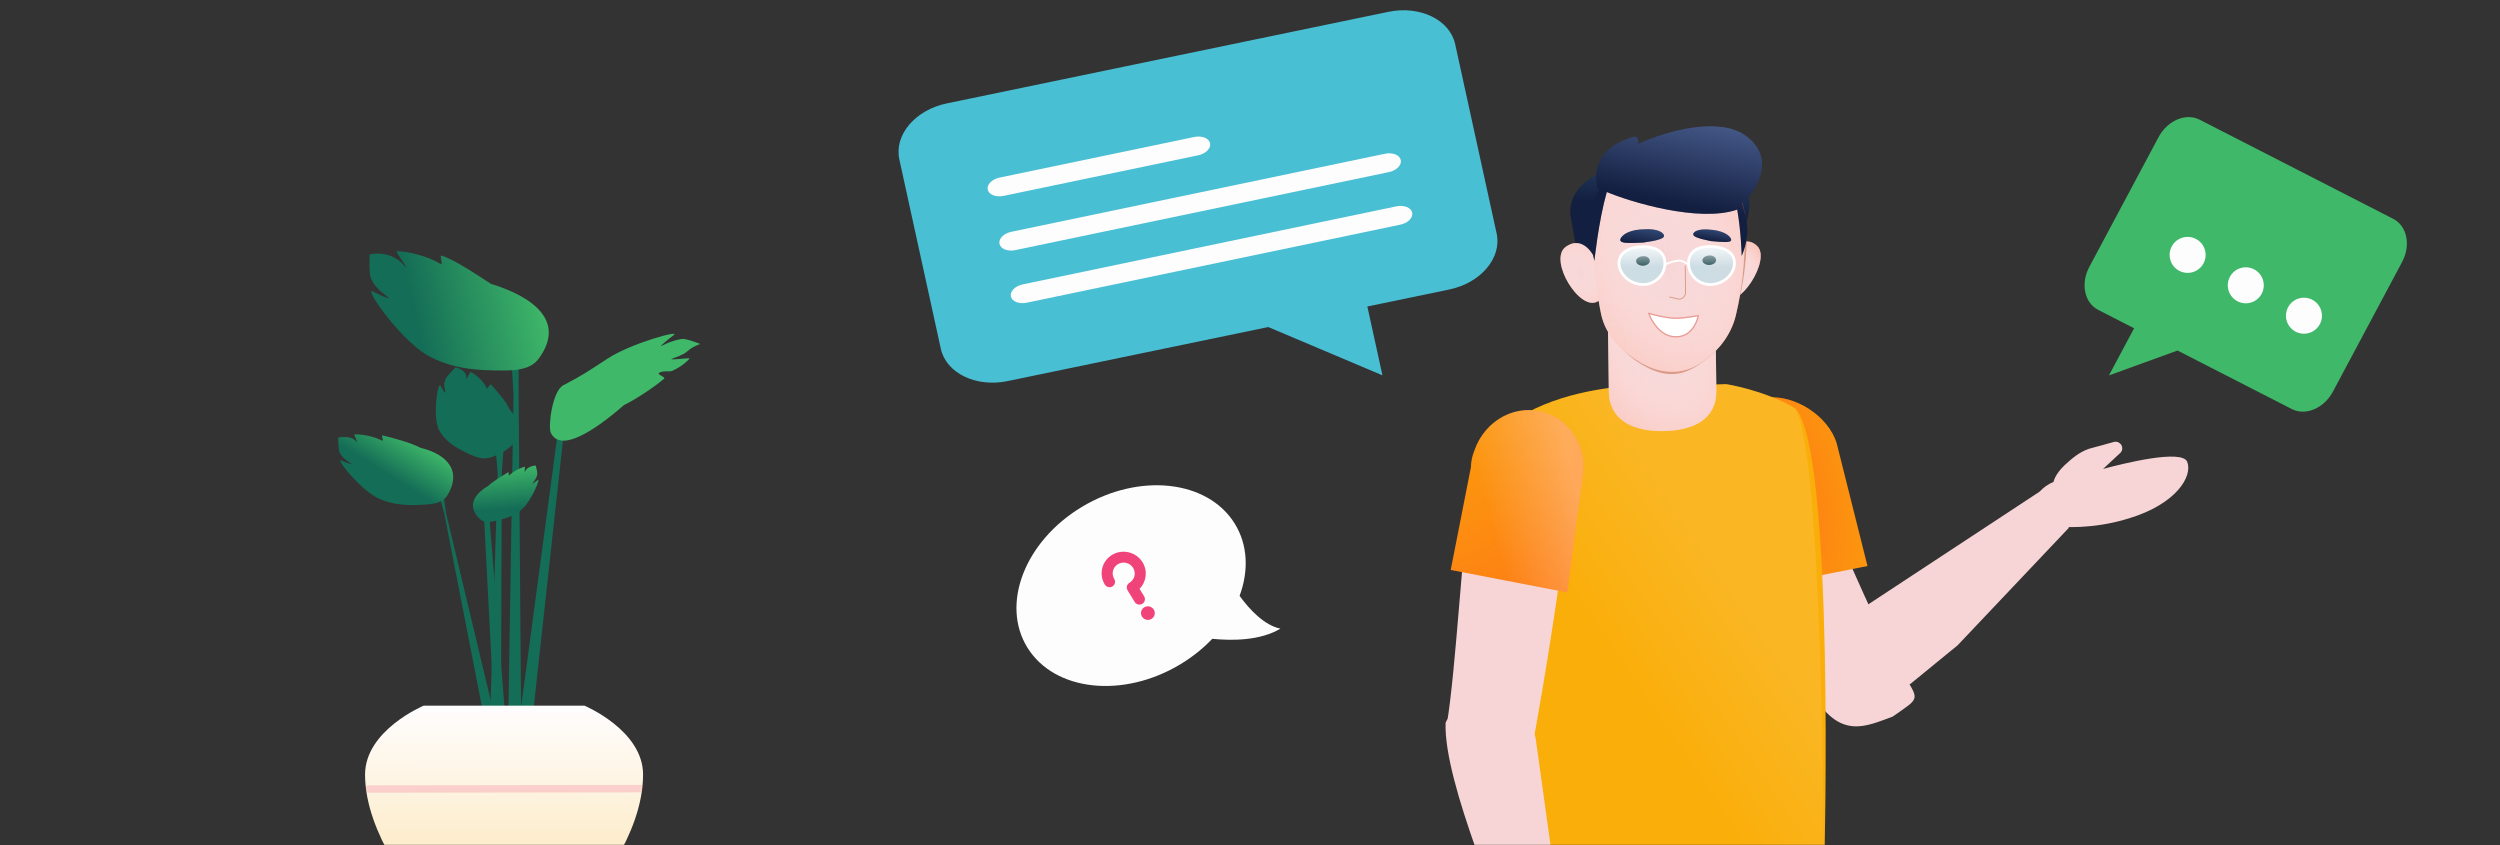<svg width="1346" height="455" viewBox="0 0 1346 455" fill="none" xmlns="http://www.w3.org/2000/svg">
<rect x="0" y="0" width="1346" height="455" fill="#333333" stroke="none"/>
<mask id="mask0" mask-type="alpha" maskUnits="userSpaceOnUse" x="0" y="0" width="1346" height="455">
<rect width="1346" height="455" fill="#C4C4C4"/>
</mask>
<g mask="url(#mask0)">
<path d="M968.443 245.05C983.288 270.638 1008.34 335.169 1023.84 361.361C1033.41 377.532 1034.38 375.03 1019.05 385.798C1004.69 391.005 990.535 398.686 975.632 373.029C975.632 373.029 907.461 282.721 906.509 266.709C905.557 250.697 904.229 243.684 924.489 237.826C943.365 232.045 962.721 235.524 968.443 245.05Z" fill="#F7D5D6"/>
<path d="M927.929 250.361C926.227 232.829 933.599 215.786 951.099 213.985C966.777 212.424 984.333 224.183 988.83 238.473L1005.46 304.742L956.732 314.409L930.116 259.847C929.144 256.605 928.293 253.723 927.929 250.361Z" fill="url(#paint0_radial)"/>
<path d="M929.393 206.806L902.725 207.705L877.028 207.834C877.028 207.834 845.876 209.118 822.117 222.221C798.481 235.324 834.682 472.841 834.682 472.841C834.682 472.841 882.604 473.869 909.392 472.841C934.847 471.814 982.192 466.745 982.192 466.745C982.192 466.745 988.194 240.761 966.363 219.652C949.393 209.889 929.393 206.806 929.393 206.806Z" fill="#FAAE0A"/>
<path d="M844.512 524.862L826.803 397.571C825.147 386.632 810.959 380.099 796.824 383.823C788.227 386.002 780.52 382.558 778.303 389.237C777.258 421.785 809.419 493.269 821.387 529.825L844.512 524.862Z" fill="#F7D5D6"/>
<path d="M791.984 262.952C787.36 291.823 783.935 360.381 778.949 390.03C779.048 409.953 785.145 404.613 797.926 405.04C811.502 405.386 822.487 419.166 827.139 390.21C827.139 390.21 847.203 278.558 843.133 263.144C839.063 247.729 841.813 240.703 823.113 241.62C805.592 242.169 793.868 252.141 791.984 262.952Z" fill="#F7D5D6"/>
<path d="M929.375 206.806L902.821 207.705L877.232 207.834C877.232 207.834 846.212 209.118 822.554 222.221C799.018 235.324 838.97 472.841 838.97 472.841C838.97 472.841 882.784 473.869 909.459 472.841C934.807 471.814 981.924 472.841 981.924 472.841C981.924 472.841 981.924 240.761 966.189 219.652C949.291 209.889 929.375 206.806 929.375 206.806Z" fill="url(#paint1_linear)" fill-opacity="0.1"/>
<path d="M1111.54 250.501C1106.24 255.579 1105.61 259.46 1105.61 259.46C1099.59 262.025 1095.06 266.667 1096.27 272.574L1095.87 275.724C1097.01 281.247 1102.92 284.895 1108.83 283.665L1109.12 283.56C1109.12 283.56 1126.32 285.342 1146.24 279.078C1171.96 271.297 1180.66 256.222 1177.59 248.629C1174.78 241.753 1143.94 249.341 1132.29 252.473L1141.57 243.854C1142.72 242.71 1142.97 241.158 1142.14 239.587C1141.16 238.069 1139.47 237.538 1138.06 237.964L1124.7 241.627C1119.2 243.522 1115.37 247.012 1111.54 250.501Z" fill="#F7D5D6"/>
<path d="M793.868 242.403C799.64 225.793 817.021 216.787 832.7 222.473C846.752 227.298 854.56 241.869 852.123 256.617L843.774 318.963L781.063 306.871L791.938 251.57C791.966 248.58 792.62 245.405 793.868 242.403Z" fill="url(#paint2_radial)"/>
<path d="M793.868 242.403C799.64 225.793 817.021 216.787 832.7 222.473C846.752 227.298 854.56 241.869 852.123 256.617L843.774 318.963L781.063 306.871L791.938 251.57C791.966 248.58 792.62 245.405 793.868 242.403Z" fill="url(#paint3_linear)" fill-opacity="0.3"/>
<path d="M1113.93 284.107L1053.98 347.429L1028.77 368.05C1020.59 374.558 997.14 369.233 991.832 351.551C989.62 344.5 992.606 336.798 1001.56 328.228L1098.99 264.127L1113.93 284.107Z" fill="#F7D5D6"/>
<path d="M895.604 232.09C879.553 232.353 866.311 226.437 866.178 210.66L865.375 150.446L923.292 149.525L924.094 210.003C924.496 225.78 911.655 231.828 895.604 232.09Z" fill="#F7D5D6"/>
<path d="M895.604 232.09C879.553 232.353 866.311 226.437 866.178 210.66L865.375 150.446L923.292 149.525L924.094 210.003C924.496 225.78 911.655 231.828 895.604 232.09Z" fill="url(#paint4_radial)"/>
<path d="M852.4 153.47L845.98 118.367C842.101 100.092 862.699 89.969 875.406 89.837L918.877 89.048C932.253 88.785 946.699 97.988 940.278 119.024L938.005 150.446L852.4 153.47Z" fill="url(#paint5_linear)"/>
<path d="M852.4 153.47L845.98 118.367C842.101 100.092 862.699 89.969 875.406 89.837L918.877 89.048C932.253 88.785 946.699 97.988 940.278 119.024L938.005 150.446L852.4 153.47Z" fill="#1E45AE" fill-opacity="0.3"/>
<path d="M927.973 160.175C936.132 167.275 953.788 139.797 946.03 132.434C938.272 125.072 931.317 136.904 931.317 136.904L930.113 147.422L927.839 157.283L927.17 160.175H927.973Z" fill="#F7D5D6"/>
<path d="M927.973 160.175C936.132 167.275 953.788 139.797 946.03 132.434C938.272 125.072 931.317 136.904 931.317 136.904L930.113 147.422L927.839 157.283L927.17 160.175H927.973Z" fill="url(#paint6_radial)"/>
<path d="M860.424 162.147C850.794 168.458 833.405 140.06 842.902 132.96C852.532 125.992 858.418 138.613 858.418 138.613L861.494 148.343L860.692 158.86L861.36 161.753L860.424 162.147Z" fill="#F7D5D6"/>
<path d="M860.424 162.147C850.794 168.458 833.405 140.06 842.902 132.96C852.532 125.992 858.418 138.613 858.418 138.613L861.494 148.343L860.692 158.86L861.36 161.753L860.424 162.147Z" fill="url(#paint7_radial)"/>
<path d="M940.427 125.334C940.694 143.346 937.217 158.729 934.675 169.509C932.535 180.29 924.51 189.625 915.281 195.935L913.676 196.987C903.778 203.298 894.95 202.641 884.517 196.593C874.083 190.545 866.861 181.868 864.453 170.43C860.173 149.525 858.166 126.386 858.166 126.386C858.166 126.386 853.886 81.291 898.026 81.554C942.567 81.817 940.427 125.334 940.427 125.334Z" fill="#BC5F36" fill-opacity="0.5"/>
<path d="M939.341 124.02C939.608 142.032 937.468 157.414 934.927 168.195C932.787 178.976 926.099 188.31 916.869 194.621L915.264 195.673C905.366 202.115 893.863 201.326 883.43 195.278C872.997 189.231 864.437 180.553 862.029 169.115C857.749 148.211 857.08 125.072 857.08 125.072C857.08 125.072 852.8 79.977 896.94 80.239C941.481 80.502 939.341 124.02 939.341 124.02Z" fill="#F7D5D6"/>
<path d="M939.341 124.02C939.608 142.032 937.468 157.414 934.927 168.195C932.145 179.993 926.099 188.31 916.869 194.621L915.264 195.673C905.366 202.115 893.863 201.326 883.43 195.278C872.997 189.231 864.437 180.553 862.029 169.115C857.749 148.211 857.08 125.072 857.08 125.072C857.08 125.072 852.8 79.977 896.94 80.239C941.481 80.502 939.341 124.02 939.341 124.02Z" fill="url(#paint8_radial)"/>
<path d="M939.208 72.614C925.029 63.017 897.342 70.379 882.093 77.479C882.361 72.877 879.686 73.666 879.686 73.666C853.068 81.028 860.291 101.407 860.291 101.407C860.291 101.407 860.291 101.407 860.692 101.407C858.151 107.323 853.068 118.761 858.418 140.454C858.418 140.454 860.692 118.761 865.106 103.379C876.877 108.375 914.462 120.076 935.329 112.845C937.469 125.203 937.736 137.825 937.736 137.825C943.488 124.02 939.475 116.132 937.736 109.032C939.074 107.98 940.411 107.06 941.348 106.008C941.348 106.271 959.137 86.287 939.208 72.614Z" fill="url(#paint9_linear)"/>
<path d="M939.208 72.614C925.029 63.017 897.342 70.379 882.093 77.479C882.361 72.877 879.686 73.666 879.686 73.666C853.068 81.028 860.291 101.407 860.291 101.407C860.291 101.407 860.291 101.407 860.692 101.407C858.151 107.323 853.068 118.761 858.418 140.454C858.418 140.454 860.692 118.761 865.106 103.379C876.877 108.375 914.462 120.076 935.329 112.845C937.469 125.203 937.736 137.825 937.736 137.825C943.488 124.02 939.475 116.132 937.736 109.032C939.074 107.98 940.411 107.06 941.348 106.008C941.348 106.271 959.137 86.287 939.208 72.614Z" fill="#1E45AE" fill-opacity="0.3"/>
<path opacity="0.5" d="M907.345 143.215L907.479 157.546C907.479 157.809 907.479 158.466 907.211 158.86C906.542 160.57 904.536 161.49 902.931 160.833L898.918 159.912" stroke="#BC5F36" stroke-width="0.521" stroke-miterlimit="10" stroke-linecap="round" stroke-linejoin="round"/>
<path d="M888.23 140.454C888.23 141.9 886.625 142.952 884.619 143.084C882.613 143.084 880.874 142.032 880.874 140.586C880.874 139.139 882.479 138.088 884.485 137.956C886.625 137.693 888.23 139.008 888.23 140.454Z" fill="#1A1A1A"/>
<path d="M923.943 140.06C923.943 141.506 922.338 142.558 920.332 142.689C918.326 142.689 916.587 141.637 916.587 140.191C916.587 138.745 918.192 137.693 920.198 137.562C922.205 137.299 923.943 138.613 923.943 140.06Z" fill="#1A1A1A"/>
<path d="M895.871 127.175C896.272 125.861 893.329 122.705 884.234 123.494C875.005 123.888 871.661 128.227 872.463 129.673C873.266 130.988 876.743 130.988 884.769 130.594C892.527 129.542 895.871 128.359 895.871 127.175Z" fill="url(#paint10_linear)"/>
<path d="M895.871 127.175C896.272 125.861 893.329 122.705 884.234 123.494C875.005 123.888 871.661 128.227 872.463 129.673C873.266 130.988 876.743 130.988 884.769 130.594C892.527 129.542 895.871 128.359 895.871 127.175Z" fill="#1E45AE" fill-opacity="0.3"/>
<path d="M911.654 126.255C911.387 125.072 913.928 122.705 921.82 123.757C929.845 124.546 932.654 128.358 931.985 129.542C931.316 130.593 928.24 130.462 921.151 129.805C914.463 128.49 911.52 127.307 911.654 126.255Z" fill="url(#paint11_linear)"/>
<path d="M911.654 126.255C911.387 125.072 913.928 122.705 921.82 123.757C929.845 124.546 932.654 128.358 931.985 129.542C931.316 130.593 928.24 130.462 921.151 129.805C914.463 128.49 911.52 127.307 911.654 126.255Z" fill="#1E45AE" fill-opacity="0.3"/>
<path d="M914.314 169.904C914.047 170.036 914.478 169.863 913.779 170.036C912.977 170.167 911.907 170.43 910.569 170.562C908.028 170.956 904.818 171.35 902.276 171.35C899.2 171.35 895.321 170.562 892.245 169.904C890.639 169.51 889.302 169.247 888.366 168.852C888.098 168.721 887.964 168.721 887.697 168.721C887.831 169.115 887.964 169.51 888.232 170.036C888.767 171.35 889.703 173.06 890.907 174.637C893.315 178.056 897.06 181.342 902.276 181.342C907.493 181.342 910.436 178.45 912.308 175.295C913.244 173.717 913.779 172.271 914.047 171.087C914.166 170.562 914.314 170.397 914.314 169.904Z" fill="white" stroke="#E89991" stroke-width="0.7"/>
<path d="M871.646 141.637C871.646 144.793 873.251 147.554 875.658 149.789C878.066 151.892 881.41 153.207 884.62 153.207C891.04 153.207 896.391 148.079 896.391 141.637C896.391 138.482 895.053 136.378 893.047 134.932C891.04 133.486 887.964 132.829 884.62 132.829C881.276 132.829 877.932 133.486 875.524 135.064C873.251 136.378 871.646 138.613 871.646 141.637Z" fill="#69E8FF" fill-opacity="0.3"/>
<path d="M871.646 141.637C871.646 144.793 873.251 147.554 875.658 149.789C878.066 151.892 881.41 153.207 884.62 153.207C891.04 153.207 896.391 148.079 896.391 141.637C896.391 138.482 895.053 136.378 893.047 134.932C891.04 133.486 887.964 132.829 884.62 132.829C881.276 132.829 877.932 133.486 875.524 135.064C873.251 136.378 871.646 138.613 871.646 141.637Z" fill="url(#paint12_linear)"/>
<path d="M871.646 141.637C871.646 144.793 873.251 147.554 875.658 149.789C878.066 151.892 881.41 153.207 884.62 153.207C891.04 153.207 896.391 148.079 896.391 141.637C896.391 138.482 895.053 136.378 893.047 134.932C891.04 133.486 887.964 132.829 884.62 132.829C881.276 132.829 877.932 133.486 875.524 135.064C873.251 136.378 871.646 138.613 871.646 141.637Z" stroke="white" stroke-width="1.5"/>
<path d="M909.099 141.637C909.099 147.948 914.315 153.207 920.869 153.207C924.079 153.207 927.423 151.892 929.831 149.789C932.239 147.685 933.844 144.793 933.844 141.637C933.844 138.614 932.372 136.379 929.965 134.932C927.557 133.486 924.213 132.697 920.869 132.697C917.525 132.697 914.583 133.355 912.443 134.801C910.436 136.379 909.099 138.482 909.099 141.637Z" fill="#69E8FF" fill-opacity="0.3"/>
<path d="M909.099 141.637C909.099 147.948 914.315 153.207 920.869 153.207C924.079 153.207 927.423 151.892 929.831 149.789C932.239 147.685 933.844 144.793 933.844 141.637C933.844 138.614 932.372 136.379 929.965 134.932C927.557 133.486 924.213 132.697 920.869 132.697C917.525 132.697 914.583 133.355 912.443 134.801C910.436 136.379 909.099 138.482 909.099 141.637Z" fill="url(#paint13_linear)"/>
<path d="M909.099 141.637C909.099 147.948 914.315 153.207 920.869 153.207C924.079 153.207 927.423 151.892 929.831 149.789C932.239 147.685 933.844 144.793 933.844 141.637C933.844 138.614 932.372 136.379 929.965 134.932C927.557 133.486 924.213 132.697 920.869 132.697C917.525 132.697 914.583 133.355 912.443 134.801C910.436 136.379 909.099 138.482 909.099 141.637Z" stroke="white" stroke-width="1.5"/>
<path d="M908.83 142.295C908.83 142.295 906.289 140.454 904.684 140.323C901.607 140.06 896.792 142.295 896.792 142.295" stroke="white"/>
<path d="M582.489 272.912C613.27 254.407 650.075 258.378 664.705 281.791C671.877 293.269 672.387 307.318 667.396 320.814C672.825 328.255 680.668 336.636 689.36 338.465C678.437 345.033 663.046 344.98 652.684 343.932C647.816 349.052 642.051 353.719 635.457 357.683C604.676 376.189 567.876 372.226 553.241 348.804C538.611 325.391 551.708 291.418 582.489 272.912Z" fill="#FEFDFE"/>
<path d="M484.206 85.817L506.536 187.773C509.412 200.905 525.503 208.695 542.473 205.177L682.827 176.075L744.302 202.07L736.185 165.012L780.27 155.871C797.24 152.353 808.668 138.856 805.793 125.729L783.463 23.773C780.587 10.641 764.496 2.85 747.526 6.369L509.736 55.673C492.759 59.193 481.33 72.689 484.206 85.817Z" fill="#49BFD4"/>
<path d="M645.097 83.61L540.345 105.456C536.207 106.319 532.382 104.811 531.791 102.094C531.199 99.377 534.063 96.474 538.201 95.611L642.953 73.765C647.09 72.902 650.915 74.41 651.507 77.127C652.099 79.844 649.234 82.747 645.097 83.61Z" fill="#FEFDFE"/>
<path d="M747.799 92.646L546.643 134.661C542.523 135.521 538.713 134.008 538.121 131.286C537.529 128.565 540.379 125.66 544.499 124.8L745.655 82.785C749.775 81.924 753.585 83.438 754.177 86.159C754.769 88.881 751.919 91.786 747.799 92.646Z" fill="#FEFDFE"/>
<path d="M753.939 120.961L552.784 162.976C548.664 163.836 544.853 162.323 544.261 159.601C543.67 156.88 546.52 153.975 550.64 153.115L751.795 111.1C755.915 110.239 759.726 111.753 760.317 114.474C760.909 117.196 758.059 120.101 753.939 120.961Z" fill="#FEFDFE"/>
<path d="M1293.31 141.017L1256.05 210.844C1251.25 219.838 1241.33 224.039 1233.89 220.229L1172.38 188.723L1135.45 202.126L1149 176.746L1129.68 166.85C1122.24 163.041 1120.1 152.662 1124.9 143.672L1162.16 73.844C1166.96 64.851 1176.88 60.65 1184.32 64.459L1288.53 117.837C1295.97 121.648 1298.11 132.026 1293.31 141.017Z" fill="#3FB869"/>
<circle cx="1177.82" cy="137.234" r="9.689" transform="rotate(27.602 1177.82 137.234)" fill="#FEFDFE"/>
<circle cx="1209.13" cy="153.607" r="9.689" transform="rotate(27.602 1209.13 153.607)" fill="#FEFDFE"/>
<circle cx="1240.45" cy="169.979" r="9.689" transform="rotate(27.602 1240.45 169.979)" fill="#FEFDFE"/>
<path d="M619.947 333.24C621.704 332.207 622.266 329.961 621.204 328.223C620.141 326.484 617.856 325.912 616.099 326.944C614.342 327.976 613.779 330.222 614.842 331.961C615.904 333.699 618.19 334.272 619.947 333.24Z" fill="#F04379"/>
<path d="M598.853 298.684C593.243 301.98 591.44 309.178 594.832 314.729C595.682 316.119 597.509 316.576 598.914 315.751C600.319 314.926 600.769 313.13 599.919 311.74C598.223 308.964 599.124 305.365 601.929 303.717C604.734 302.069 608.396 302.987 610.092 305.762C611.788 308.538 610.887 312.137 608.082 313.785C606.677 314.61 606.227 316.406 607.077 317.796L610.922 324.088C611.772 325.478 613.599 325.936 615.004 325.11C616.408 324.285 616.858 322.489 616.009 321.099L613.507 317.005C617.205 313.31 618.04 307.456 615.179 302.773C611.786 297.222 604.462 295.388 598.853 298.684Z" fill="#F04379"/>
<path d="M230.338 245.365L235.831 244.96L240.088 276L272.771 412.981L266.042 414.196L239.127 276.135L230.338 245.365Z" fill="#146D56"/>
<path d="M260.412 274.786L263.159 274.516L274.968 422.698L268.102 422.968L260.412 274.786Z" fill="#146D56"/>
<path d="M264.669 218.374L272.908 218.239L270.162 254.408L269.612 422.968L262.746 422.833L267.964 254.408L264.669 218.374Z" fill="#146D56"/>
<path d="M275.107 189.628H279.226V211.896L280.874 424.452L273.047 424.317L276.48 212.571L275.107 189.628Z" fill="#146D56"/>
<path d="M300.647 230.386L303.806 230.656L282.109 428.636L274.281 427.557L300.647 230.386Z" fill="#146D56"/>
<path d="M199.027 136.996C199.027 136.996 198.615 146.847 199.577 149.547C201.774 154.945 205.619 157.239 209.052 160.208C210.7 161.558 203.834 158.589 200.812 156.969C195.457 154 214.545 181.936 229.788 191.113C243.246 198.671 256.566 199.48 270.298 199.48C278.538 199.48 285.953 198.806 290.21 192.868C304.08 173.704 288.7 160.343 264.256 152.786C256.703 147.927 245.031 139.965 237.89 137.67C236.242 137.131 238.851 142.529 237.203 142.124C230.337 137.805 219.076 135.241 213.721 135.241C212.485 135.241 219.351 143.743 218.39 143.878C210.7 133.892 199.027 136.996 199.027 136.996Z" fill="url(#paint14_linear)"/>
<path d="M376.999 185.175C376.999 185.175 369.172 182.071 366.974 182.476C362.58 183.286 359.559 184.5 356.126 186.255C354.478 187.064 360.108 182.341 362.717 180.452C367.112 177.348 340.059 184.635 327.013 193.137C315.753 200.425 315.066 201.235 303.256 207.443C297.351 210.547 295.017 229.711 296.527 232.95C301.608 243.746 319.323 232.545 335.939 218.104C343.08 214.595 352.555 208.118 357.499 203.934C358.598 202.989 353.791 201.775 354.753 200.83C357.224 199.21 360.383 200.425 362.031 199.615C364.365 198.536 367.386 197.051 371.231 193.137C371.781 192.328 361.07 194.082 361.481 193.272C368.485 190.708 368.485 190.438 371.781 187.739C374.115 186.255 376.999 185.175 376.999 185.175Z" fill="#3FB869"/>
<path d="M182 235.649C182 235.649 182.137 241.857 182.824 243.476C184.335 246.715 186.944 248.065 189.141 249.684C190.239 250.494 185.845 248.875 183.785 247.93C180.352 246.31 193.261 262.91 203.148 268.038C211.799 272.222 220.176 272.222 228.69 271.682C233.771 271.412 238.44 270.603 240.775 266.824C248.602 254.273 241.736 244.826 226.218 241.047C221.412 238.348 210.563 235.514 206.032 234.434C204.933 234.164 206.856 237.403 205.757 237.268C201.225 234.839 194.222 233.625 190.926 233.894C190.239 233.894 192.711 238.078 192.025 238.078C189.415 233.894 182 235.649 182 235.649Z" fill="url(#paint15_linear)"/>
<path d="M288.426 250.629C288.426 250.629 289.525 254.408 289.25 255.488C288.838 257.647 287.602 258.861 286.641 260.346C286.092 261.021 288.426 259.266 289.525 258.457C291.31 256.837 286.504 268.983 281.423 273.842C277.028 277.89 271.947 279.24 266.729 280.454C263.571 281.129 260.687 281.534 258.627 279.645C251.761 273.572 254.095 266.689 262.747 261.696C265.218 259.266 271.123 255.758 273.595 254.273C274.145 253.868 273.595 256.162 274.282 255.892C276.479 253.598 280.599 251.709 282.521 251.304C282.933 251.169 282.109 254.138 282.659 254.003C283.757 250.899 288.426 250.629 288.426 250.629Z" fill="url(#paint16_linear)"/>
<path d="M245.305 197.726C245.305 197.726 240.636 202.449 239.95 203.934C238.576 207.038 239.4 209.062 239.812 211.221C239.95 212.301 237.89 209.197 237.203 207.713C235.83 205.014 232.809 222.963 236.104 230.925C239.4 237.673 245.58 241.182 252.446 244.421C256.566 246.31 260.548 247.795 265.354 245.905C281.009 239.832 283.069 229.98 274.418 220.533C272.907 216.485 266.865 209.872 264.393 207.038C263.844 206.363 262.608 209.602 262.059 209.062C260.548 205.283 256.154 201.505 253.407 200.29C252.858 200.02 251.622 204.204 250.935 203.934C252.171 199.615 245.305 197.726 245.305 197.726Z" fill="#146D56"/>
<path d="M228.131 379.916H314.645C314.645 379.916 346.23 393.142 346.23 417.029C346.23 450.363 317.804 482.483 317.804 482.483H224.973C224.973 482.483 196.547 449.688 196.547 417.029C196.547 393.142 228.131 379.916 228.131 379.916Z" fill="url(#paint17_linear)"/>
<mask id="mask1" mask-type="alpha" maskUnits="userSpaceOnUse" x="196" y="379" width="151" height="104">
<path d="M228.131 379.916H314.645C314.645 379.916 346.23 393.142 346.23 417.029C346.23 450.363 317.804 482.483 317.804 482.483H224.973C224.973 482.483 196.547 449.688 196.547 417.029C196.547 393.142 228.131 379.916 228.131 379.916Z" fill="#F04379"/>
</mask>
<g mask="url(#mask1)">
<path d="M181.688 424.844L447.388 424.45" stroke="#F04379" stroke-opacity="0.2" stroke-width="4"/>
</g>
</g>
<defs>
<radialGradient id="paint0_radial" cx="0" cy="0" r="1" gradientUnits="userSpaceOnUse" gradientTransform="translate(936.272 262.868) rotate(69.681) scale(159.098 97.657)">
<stop stop-color="#FF6C17"/>
<stop offset="1" stop-color="#FAAE0A"/>
</radialGradient>
<linearGradient id="paint1_linear" x1="931.912" y1="316.626" x2="870.343" y2="357.929" gradientUnits="userSpaceOnUse">
<stop offset="0.023" stop-color="white"/>
<stop offset="1" stop-color="white" stop-opacity="0"/>
</linearGradient>
<radialGradient id="paint2_radial" cx="0" cy="0" r="1" gradientUnits="userSpaceOnUse" gradientTransform="translate(729.174 197.756) rotate(44.117) scale(213.801 171.492)">
<stop stop-color="#FAAE0A"/>
<stop offset="1" stop-color="#FF6C17"/>
</radialGradient>
<linearGradient id="paint3_linear" x1="845.973" y1="253.732" x2="798.286" y2="266.181" gradientUnits="userSpaceOnUse">
<stop stop-color="white"/>
<stop offset="1" stop-color="white" stop-opacity="0"/>
</linearGradient>
<radialGradient id="paint4_radial" cx="0" cy="0" r="1" gradientUnits="userSpaceOnUse" gradientTransform="translate(893.444 188.562) rotate(58.456) scale(105.562 76.942)">
<stop stop-color="white" stop-opacity="0"/>
<stop offset="1" stop-color="#FD8E73"/>
</radialGradient>
<linearGradient id="paint5_linear" x1="897.04" y1="85.005" x2="893.921" y2="113.111" gradientUnits="userSpaceOnUse">
<stop stop-color="#2E474B"/>
<stop offset="1" stop-color="#0E0F11"/>
</linearGradient>
<radialGradient id="paint6_radial" cx="0" cy="0" r="1" gradientUnits="userSpaceOnUse" gradientTransform="translate(938.227 146.056) rotate(70.164) scale(34.312 21.69)">
<stop stop-color="white" stop-opacity="0"/>
<stop offset="1" stop-color="#FD8E73"/>
</radialGradient>
<radialGradient id="paint7_radial" cx="0" cy="0" r="1" gradientUnits="userSpaceOnUse" gradientTransform="translate(851.335 146.742) rotate(59.439) scale(41.46 30.375)">
<stop stop-color="white" stop-opacity="0"/>
<stop offset="1" stop-color="#FD8E73"/>
</radialGradient>
<radialGradient id="paint8_radial" cx="0" cy="0" r="1" gradientUnits="userSpaceOnUse" gradientTransform="translate(896.599 139.723) rotate(60.97) scale(139.082 99.85)">
<stop stop-color="white" stop-opacity="0"/>
<stop offset="1" stop-color="#FD8E73"/>
</radialGradient>
<linearGradient id="paint9_linear" x1="909.735" y1="64.585" x2="900.677" y2="109.347" gradientUnits="userSpaceOnUse">
<stop stop-color="#535F75"/>
<stop offset="1" stop-color="#0E0F11"/>
</linearGradient>
<linearGradient id="paint10_linear" x1="885.071" y1="122.758" x2="883.48" y2="132.144" gradientUnits="userSpaceOnUse">
<stop stop-color="#384858"/>
<stop offset="1" stop-color="#0E0F11"/>
</linearGradient>
<linearGradient id="paint11_linear" x1="922.506" y1="123.798" x2="921.494" y2="129.77" gradientUnits="userSpaceOnUse">
<stop stop-color="#384858"/>
<stop offset="1" stop-color="#0E0F11"/>
</linearGradient>
<linearGradient id="paint12_linear" x1="884.082" y1="129.178" x2="884.082" y2="154.157" gradientUnits="userSpaceOnUse">
<stop stop-color="white"/>
<stop offset="0.589" stop-color="white" stop-opacity="0"/>
</linearGradient>
<linearGradient id="paint13_linear" x1="921.535" y1="129.178" x2="921.535" y2="154.158" gradientUnits="userSpaceOnUse">
<stop stop-color="white"/>
<stop offset="0.589" stop-color="white" stop-opacity="0"/>
</linearGradient>
<linearGradient id="paint14_linear" x1="223.676" y1="171.371" x2="291.538" y2="156.026" gradientUnits="userSpaceOnUse">
<stop stop-color="#146D56"/>
<stop offset="1" stop-color="#3FB869"/>
</linearGradient>
<linearGradient id="paint15_linear" x1="208.773" y1="255.564" x2="221.728" y2="234.77" gradientUnits="userSpaceOnUse">
<stop stop-color="#146D56"/>
<stop offset="1" stop-color="#3FB869"/>
</linearGradient>
<linearGradient id="paint16_linear" x1="272.978" y1="274.085" x2="271.205" y2="250.602" gradientUnits="userSpaceOnUse">
<stop stop-color="#146D56"/>
<stop offset="1" stop-color="#3FB869"/>
</linearGradient>
<linearGradient id="paint17_linear" x1="271.364" y1="379.888" x2="271.599" y2="745.323" gradientUnits="userSpaceOnUse">
<stop stop-color="#FEFDFE"/>
<stop offset="1" stop-color="#FAAE0A"/>
</linearGradient>
</defs>
</svg>
